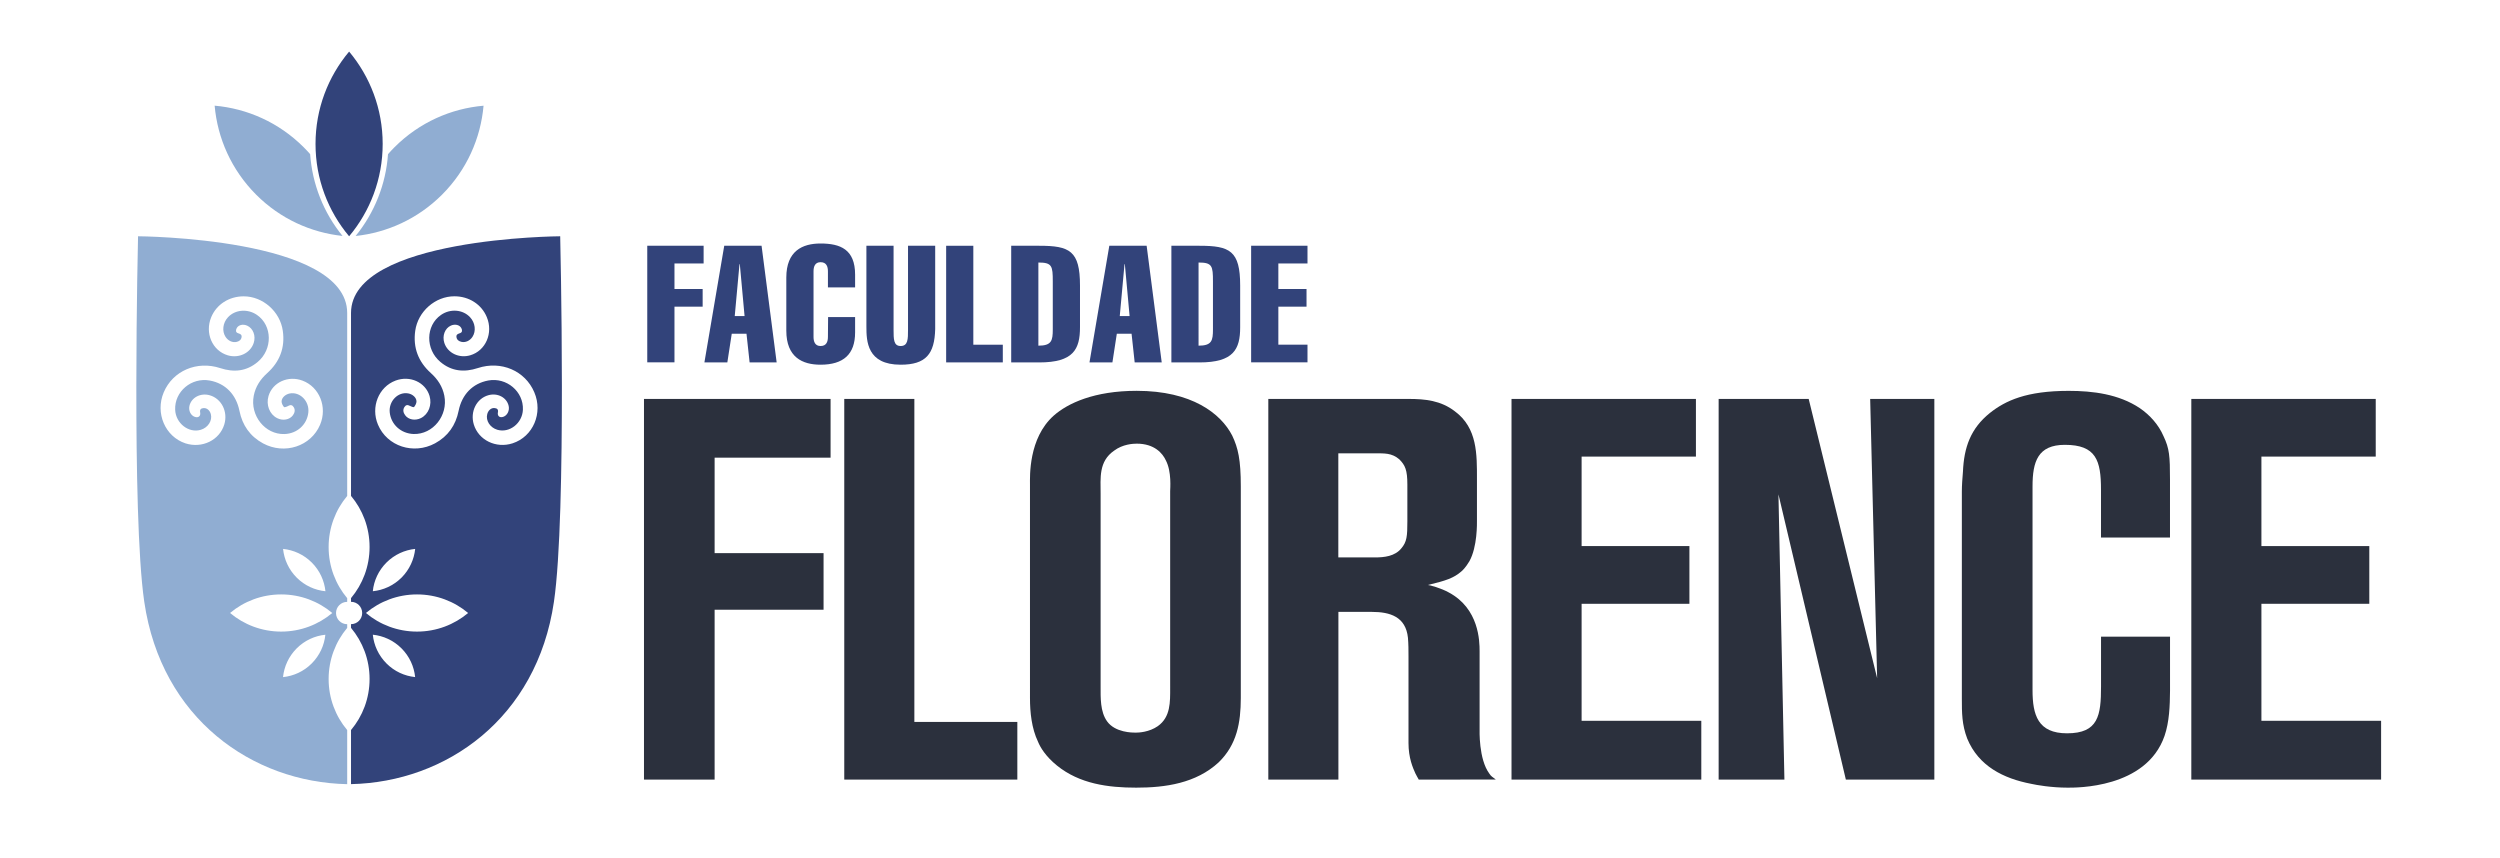 <?xml version="1.0" encoding="utf-8"?>
<!-- Generator: Adobe Illustrator 24.0.3, SVG Export Plug-In . SVG Version: 6.00 Build 0)  -->
<svg version="1.1" id="Camada_1" xmlns="http://www.w3.org/2000/svg" xmlns:xlink="http://www.w3.org/1999/xlink" x="0px" y="0px"
	 viewBox="0 0 595.28 204.41" style="enable-background:new 0 0 595.28 204.41;" xml:space="preserve">
<style type="text/css">
	.st0{fill:#2B303D;}
	.st1{fill-rule:evenodd;clip-rule:evenodd;fill:#32437A;}
	.st2{fill-rule:evenodd;clip-rule:evenodd;fill:#90ADD2;}
	.st3{fill:none;}
	.st4{enable-background:new    ;}
	.st5{fill:#32437A;}
</style>
<g>
	<path class="st0" d="M170.16,108.98v22.73h25.94v13.48h-25.94v40.44h-16.82V94.99h44.43v13.99
		C197.77,108.98,170.16,108.98,170.16,108.98z"/>
	<path class="st0" d="M201.03,185.63V94.99h16.69v76.91h24.52v13.73L201.03,185.63L201.03,185.63z"/>
	<path class="st0" d="M290.18,181.52c-5.4,5-12.71,6.03-19.64,6.03c-6.68,0-13.48-0.9-18.87-5.27c-2.7-2.18-3.98-4.36-4.5-5.65
		c-1.54-3.21-1.92-7.06-1.92-10.4V115.4c0-1.93-0.38-11.05,5.65-16.43c3.34-2.95,9.63-5.91,19.77-5.91
		c13.09,0,20.03,5.39,22.73,10.65c1.41,2.95,2.05,5.78,2.05,12.07v50.46C295.44,172.02,294.54,177.29,290.18,181.52z M278.63,116.94
		c0-0.52,0.39-4.63-1.03-7.32c-0.77-1.67-2.7-3.98-6.93-3.98c-0.9,0-3.34,0.13-5.39,1.67c-3.72,2.57-3.21,6.55-3.21,10.27v45.84
		c0,2.7-0.12,6.03,1.54,8.34c1.93,2.69,6.04,2.69,6.81,2.69s3.21-0.12,5.26-1.54c3.08-2.18,2.95-5.78,2.95-9.12L278.63,116.94
		L278.63,116.94z"/>
	<path class="st0" d="M337.82,185.63c-0.26-0.51-0.52-0.89-0.77-1.41c-0.64-1.42-1.67-3.72-1.67-7.32v-20.67
		c0-1.41,0-2.83-0.13-4.36c-0.52-5.01-4.23-6.17-8.6-6.17h-7.96v39.93H302V94.99h33.38c3.98,0,7.71,0.38,11.04,2.95
		c5.39,3.98,5.26,10.27,5.26,16.18v9.76c0,0.64,0.13,6.29-1.8,9.76c-0.26,0.39-0.89,1.54-1.93,2.44c-1.79,1.54-3.59,2.18-7.96,3.21
		c0.39,0,3.21,0.77,5,1.79c7.19,3.85,7.32,11.55,7.32,13.99v18.49c0,0.25-0.25,7.19,2.32,10.65c0.38,0.64,0.89,0.9,1.54,1.41
		L337.82,185.63L337.82,185.63z M335.11,115.4c0-3.47-0.51-4.62-1.93-6.04c-1.8-1.54-3.59-1.41-5.78-1.41h-8.73v24.78h8.73
		c2.18,0,4.75-0.26,6.29-2.18c1.29-1.54,1.42-2.83,1.42-6.42L335.11,115.4L335.11,115.4z"/>
	<path class="st0" d="M359.91,185.63V94.99h43.91v13.73H376.6v21.31h25.67v13.74H376.6v27.86h28.5v14H359.91z"/>
	<path class="st0" d="M439.52,185.63l-16.05-67.92l1.42,67.92h-15.66V94.99h21.44l16.3,66.5l-1.66-66.5h15.28v90.64L439.52,185.63
		L439.52,185.63z"/>
	<path class="st0" d="M515.4,175.23c-4.36,12.58-21.18,12.32-23.1,12.32c-3.85,0-7.45-0.64-8.6-0.9
		c-6.68-1.28-12.58-4.24-15.28-10.78c-1.28-3.34-1.28-6.16-1.28-9.5v-49.3c0-1.54,0.13-3.21,0.26-4.75
		c0.25-5.78,1.8-10.27,6.42-13.99c3.72-2.95,8.73-5.26,18.74-5.26c5.78,0,11.94,0.77,16.95,4.11c2.44,1.67,4.49,3.98,5.65,6.68
		c1.41,2.95,1.54,4.75,1.54,10.27V128h-16.43v-11.42c0-6.93-1.16-10.66-8.6-10.66c-6.42,0-7.7,3.98-7.7,9.88v48.54
		c0,5.9,1.28,10.27,8.22,10.27c7.45,0,8.09-4.23,8.09-11.17V151.6h16.43v12.84C516.68,168.04,516.55,171.89,515.4,175.23z"/>
	<path class="st0" d="M521.78,185.63V94.99h43.91v13.73h-27.22v21.31h25.69v13.74h-25.69v27.86h28.5v14H521.78z"/>
	<path class="st1" d="M83.13,12.28c-4.99,5.95-8,13.61-8,21.99s3.01,16.04,8,21.99c4.99-5.95,7.99-13.62,7.99-21.99
		S88.11,18.23,83.13,12.28z"/>
	<path class="st2" d="M72.31,35.06c-5.92-5.92-13.47-9.22-21.2-9.9c0.68,7.74,3.98,15.28,9.89,21.2c5.76,5.76,13.05,9.02,20.56,9.82
		c-4.52-5.54-7.21-12.36-7.71-19.48C73.36,36.15,72.85,35.59,72.31,35.06z"/>
	<path class="st2" d="M93.93,35.06c-0.54,0.54-1.05,1.09-1.54,1.65c-0.5,7.11-3.19,13.93-7.71,19.48c7.51-0.8,14.8-4.07,20.56-9.82
		c5.92-5.92,9.22-13.47,9.9-21.2C107.4,25.84,99.85,29.14,93.93,35.06z"/>
	<path class="st1" d="M133.39,56.26c0,0-49.81,0.27-49.81,18.27v43.55c2.76,3.29,4.42,7.53,4.42,12.17c0,4.63-1.66,8.88-4.42,12.17
		v0.88c1.47,0,2.66,1.19,2.66,2.66s-1.19,2.66-2.66,2.66v0.88c2.76,3.3,4.42,7.54,4.42,12.17s-1.66,8.88-4.42,12.16v12.88
		c22.57-0.47,44.25-15.59,48.32-43.43C134.96,122.42,133.39,56.26,133.39,56.26z M92.02,157.97c-1.91-1.92-2.99-4.34-3.25-6.84
		c2.5,0.26,4.92,1.34,6.83,3.25s2.99,4.34,3.25,6.84C96.36,160.97,93.93,159.89,92.02,157.97z M99.3,150.39
		c-4.63,0-8.88-1.66-12.17-4.43c3.29-2.76,7.54-4.42,12.17-4.42s8.88,1.66,12.17,4.42C108.17,148.72,103.93,150.39,99.3,150.39z
		 M88.77,140.78c0.25-2.49,1.34-4.92,3.25-6.83c1.92-1.91,4.34-2.99,6.84-3.25c-0.26,2.49-1.34,4.92-3.25,6.84
		C93.69,139.45,91.26,140.53,88.77,140.78z M122.05,105.56c-3.95,1.28-8.11-0.76-9.24-4.51c-0.9-3.02,0.65-6.14,3.46-6.94
		c2.2-0.63,4.4,0.53,4.85,2.55c0.25,1.11-0.33,2.27-1.29,2.59c-0.86,0.29-1.44-0.19-1.27-1.07c0.14-0.71-0.22-0.97-0.84-1.02
		c-0.77-0.06-1.46,0.54-1.7,1.43c-0.41,1.55,0.66,3.22,2.39,3.74c2.89,0.86,5.97-1.55,6.1-4.77c0.18-4.33-3.88-7.76-8.25-6.96
		c-3.73,0.7-6.27,3.32-7.06,7.23c-0.69,3.42-2.52,6.05-5.61,7.73c-5.13,2.77-11.42,0.71-13.59-4.44c-1.77-4.19,0.14-8.98,4.19-10.5
		c3.41-1.28,7.11,0.39,8.09,3.66c0.63,2.11-0.24,4.36-2.05,5.27c-1.36,0.68-2.98,0.4-3.76-0.68c-0.44-0.6-0.6-1.27-0.18-1.94
		c0.3-0.48,0.72-0.62,1.27-0.3c0.31,0.18,0.94,0.4,1.03,0.29c0.3-0.37,0.59-0.89,0.58-1.35c-0.01-0.9-0.92-1.7-1.94-1.89
		c-2.44-0.47-4.71,1.84-4.43,4.52c0.31,2.89,2.68,5.04,5.69,5.14c4.61,0.14,8.24-4.41,7.31-9.12c-0.43-2.18-1.57-3.91-3.21-5.39
		c-2.98-2.69-4.28-6.04-3.72-10.06c0.64-4.6,4.76-8.23,9.34-8.22c3.46,0,6.45,1.92,7.7,4.95c1.58,3.79-0.25,8.02-3.95,9.1
		c-2.64,0.78-5.38-0.54-6.16-2.95c-0.54-1.69,0.13-3.48,1.56-4.12c0.99-0.44,2.08-0.18,2.49,0.6c0.26,0.48,0.25,1-0.29,1.19
		c-0.52,0.18-0.97,0.31-0.87,0.96s0.56,0.98,1.18,1.12c0.96,0.22,2.01-0.25,2.63-1.19c0.9-1.38,0.66-3.35-0.57-4.67
		c-1.72-1.85-4.69-2.09-6.91-0.56c-3.69,2.54-3.77,8.2-0.14,11.22c2.67,2.23,5.67,2.5,8.9,1.44c5.55-1.82,11.27,0.64,13.44,5.76
		C129.35,98.35,126.93,103.98,122.05,105.56z"/>
	<path class="st2" d="M34.35,143.29c4.07,27.84,25.75,42.96,48.32,43.43v-12.88c-2.76-3.29-4.42-7.53-4.42-12.16
		s1.66-8.88,4.42-12.17v-0.88c-1.47,0-2.66-1.19-2.66-2.66s1.19-2.66,2.66-2.66v-0.88c-2.76-3.29-4.42-7.54-4.42-12.17
		c0-4.63,1.66-8.88,4.42-12.17V74.53c0-18-49.8-18.27-49.8-18.27S31.29,122.42,34.35,143.29z M67.39,161.23
		c0.26-2.5,1.34-4.92,3.25-6.84c1.91-1.91,4.34-3,6.83-3.25c-0.25,2.5-1.34,4.92-3.25,6.84C72.32,159.89,69.89,160.97,67.39,161.23z
		 M54.78,145.96c3.29-2.76,7.54-4.42,12.17-4.42s8.88,1.66,12.17,4.42c-3.29,2.76-7.53,4.43-12.17,4.43
		C62.32,150.39,58.07,148.72,54.78,145.96z M70.65,137.54c-1.92-1.92-2.99-4.35-3.25-6.84c2.5,0.26,4.93,1.34,6.84,3.25
		s2.99,4.34,3.25,6.83C74.98,140.53,72.56,139.45,70.65,137.54z M38.99,93.41c2.16-5.11,7.89-7.58,13.44-5.76
		c3.23,1.06,6.23,0.79,8.9-1.44c3.63-3.02,3.55-8.68-0.14-11.22c-2.22-1.53-5.2-1.29-6.91,0.56c-1.23,1.32-1.47,3.29-0.57,4.67
		c0.62,0.94,1.66,1.41,2.63,1.19c0.61-0.14,1.07-0.47,1.18-1.12c0.1-0.65-0.35-0.79-0.87-0.96c-0.55-0.19-0.55-0.7-0.29-1.19
		c0.41-0.78,1.51-1.04,2.49-0.6c1.43,0.64,2.11,2.43,1.56,4.12c-0.78,2.41-3.52,3.72-6.16,2.95c-3.7-1.09-5.53-5.31-3.95-9.1
		c1.26-3.03,4.24-4.94,7.7-4.95c4.58-0.01,8.7,3.62,9.34,8.22c0.57,4.02-0.73,7.37-3.71,10.06c-1.64,1.48-2.78,3.2-3.21,5.39
		c-0.93,4.71,2.7,9.27,7.31,9.12c3.01-0.09,5.38-2.24,5.69-5.14c0.28-2.68-1.99-4.99-4.43-4.52c-1.02,0.2-1.92,0.99-1.94,1.89
		c-0.01,0.46,0.27,0.98,0.58,1.35c0.1,0.11,0.72-0.1,1.03-0.29c0.56-0.32,0.97-0.18,1.27,0.3c0.42,0.67,0.25,1.34-0.18,1.94
		c-0.79,1.08-2.4,1.37-3.76,0.68c-1.81-0.91-2.68-3.16-2.05-5.27c0.98-3.27,4.68-4.94,8.09-3.66c4.05,1.52,5.96,6.31,4.19,10.5
		c-2.17,5.14-8.46,7.21-13.59,4.44c-3.09-1.68-4.92-4.31-5.61-7.73c-0.79-3.91-3.33-6.54-7.06-7.23c-4.37-0.81-8.43,2.62-8.25,6.96
		c0.13,3.22,3.22,5.63,6.1,4.77c1.73-0.52,2.8-2.19,2.39-3.74c-0.24-0.88-0.93-1.48-1.7-1.43c-0.62,0.04-0.97,0.31-0.84,1.02
		c0.17,0.88-0.41,1.36-1.27,1.07c-0.96-0.32-1.53-1.47-1.29-2.59c0.45-2.02,2.66-3.18,4.85-2.55c2.81,0.81,4.37,3.93,3.46,6.94
		c-1.13,3.75-5.29,5.78-9.24,4.51C39.32,103.98,36.9,98.35,38.99,93.41z"/>
</g>
<rect x="153.34" y="58.52" class="st3" width="173.56" height="31.53"/>
<g class="st4">
	<path class="st5" d="M154.12,86.29V58.52h13.42v4.21h-6.94v6.08h6.71v4.21h-6.71v13.26H154.12z"/>
	<path class="st5" d="M181.34,58.52l3.59,27.77h-6.44l-0.74-6.83h-3.51l-1.05,6.83h-5.46l4.72-27.77H181.34z M177.29,75.26
		l-1.13-12.36h-0.08l-1.13,12.36H177.29z"/>
	<path class="st5" d="M203.61,75.49v3.67c0,5.19-2.77,7.68-8.23,7.68c-4.29,0-8.15-1.75-8.15-8.11V66.09c0-6.36,3.86-8.11,8.15-8.11
		c4.72,0,8.23,1.4,8.23,7.41v3.04h-6.47v-3.82c0-1.13-0.35-2.18-1.75-2.18c-1.33,0-1.68,1.05-1.68,2.18v15.6
		c0,1.13,0.35,2.18,1.68,2.18c1.4,0,1.75-1.05,1.75-2.18l0.04-4.72H203.61z"/>
	<path class="st5" d="M222.68,78.38c-0.16,5.89-2.18,8.46-8.23,8.46c-8,0-8.15-5.58-8.15-9.09V58.52h6.47v20.01
		c0,2.22,0,3.86,1.68,3.86c1.76,0,1.76-1.64,1.76-3.86V58.52h6.47V78.38z"/>
	<path class="st5" d="M225.29,86.29V58.52h6.47v23.56h7.02v4.21H225.29z"/>
	<path class="st5" d="M240.78,58.52h6.67c7.25,0,9.71,1.17,9.71,9.48v9.91c0,5.27-1.56,8.39-9.71,8.39h-6.67V58.52z M247.25,82.31
		c3.16,0,3.43-1.21,3.43-3.86V67.03c0-3.71-0.16-4.52-3.43-4.52V82.31z"/>
	<path class="st5" d="M273.03,58.52l3.59,27.77h-6.44l-0.74-6.83h-3.51l-1.05,6.83h-5.46l4.72-27.77H273.03z M268.97,75.26
		l-1.13-12.36h-0.08l-1.13,12.36H268.97z"/>
	<path class="st5" d="M278.92,58.52h6.67c7.25,0,9.71,1.17,9.71,9.48v9.91c0,5.27-1.56,8.39-9.71,8.39h-6.67V58.52z M285.39,82.31
		c3.16,0,3.43-1.21,3.43-3.86V67.03c0-3.71-0.16-4.52-3.43-4.52V82.31z"/>
	<path class="st5" d="M297.91,86.29V58.52h13.42v4.21h-6.94v6.08h6.71v4.21h-6.71v9.05h6.94v4.21H297.91z"/>
</g>
</svg>

